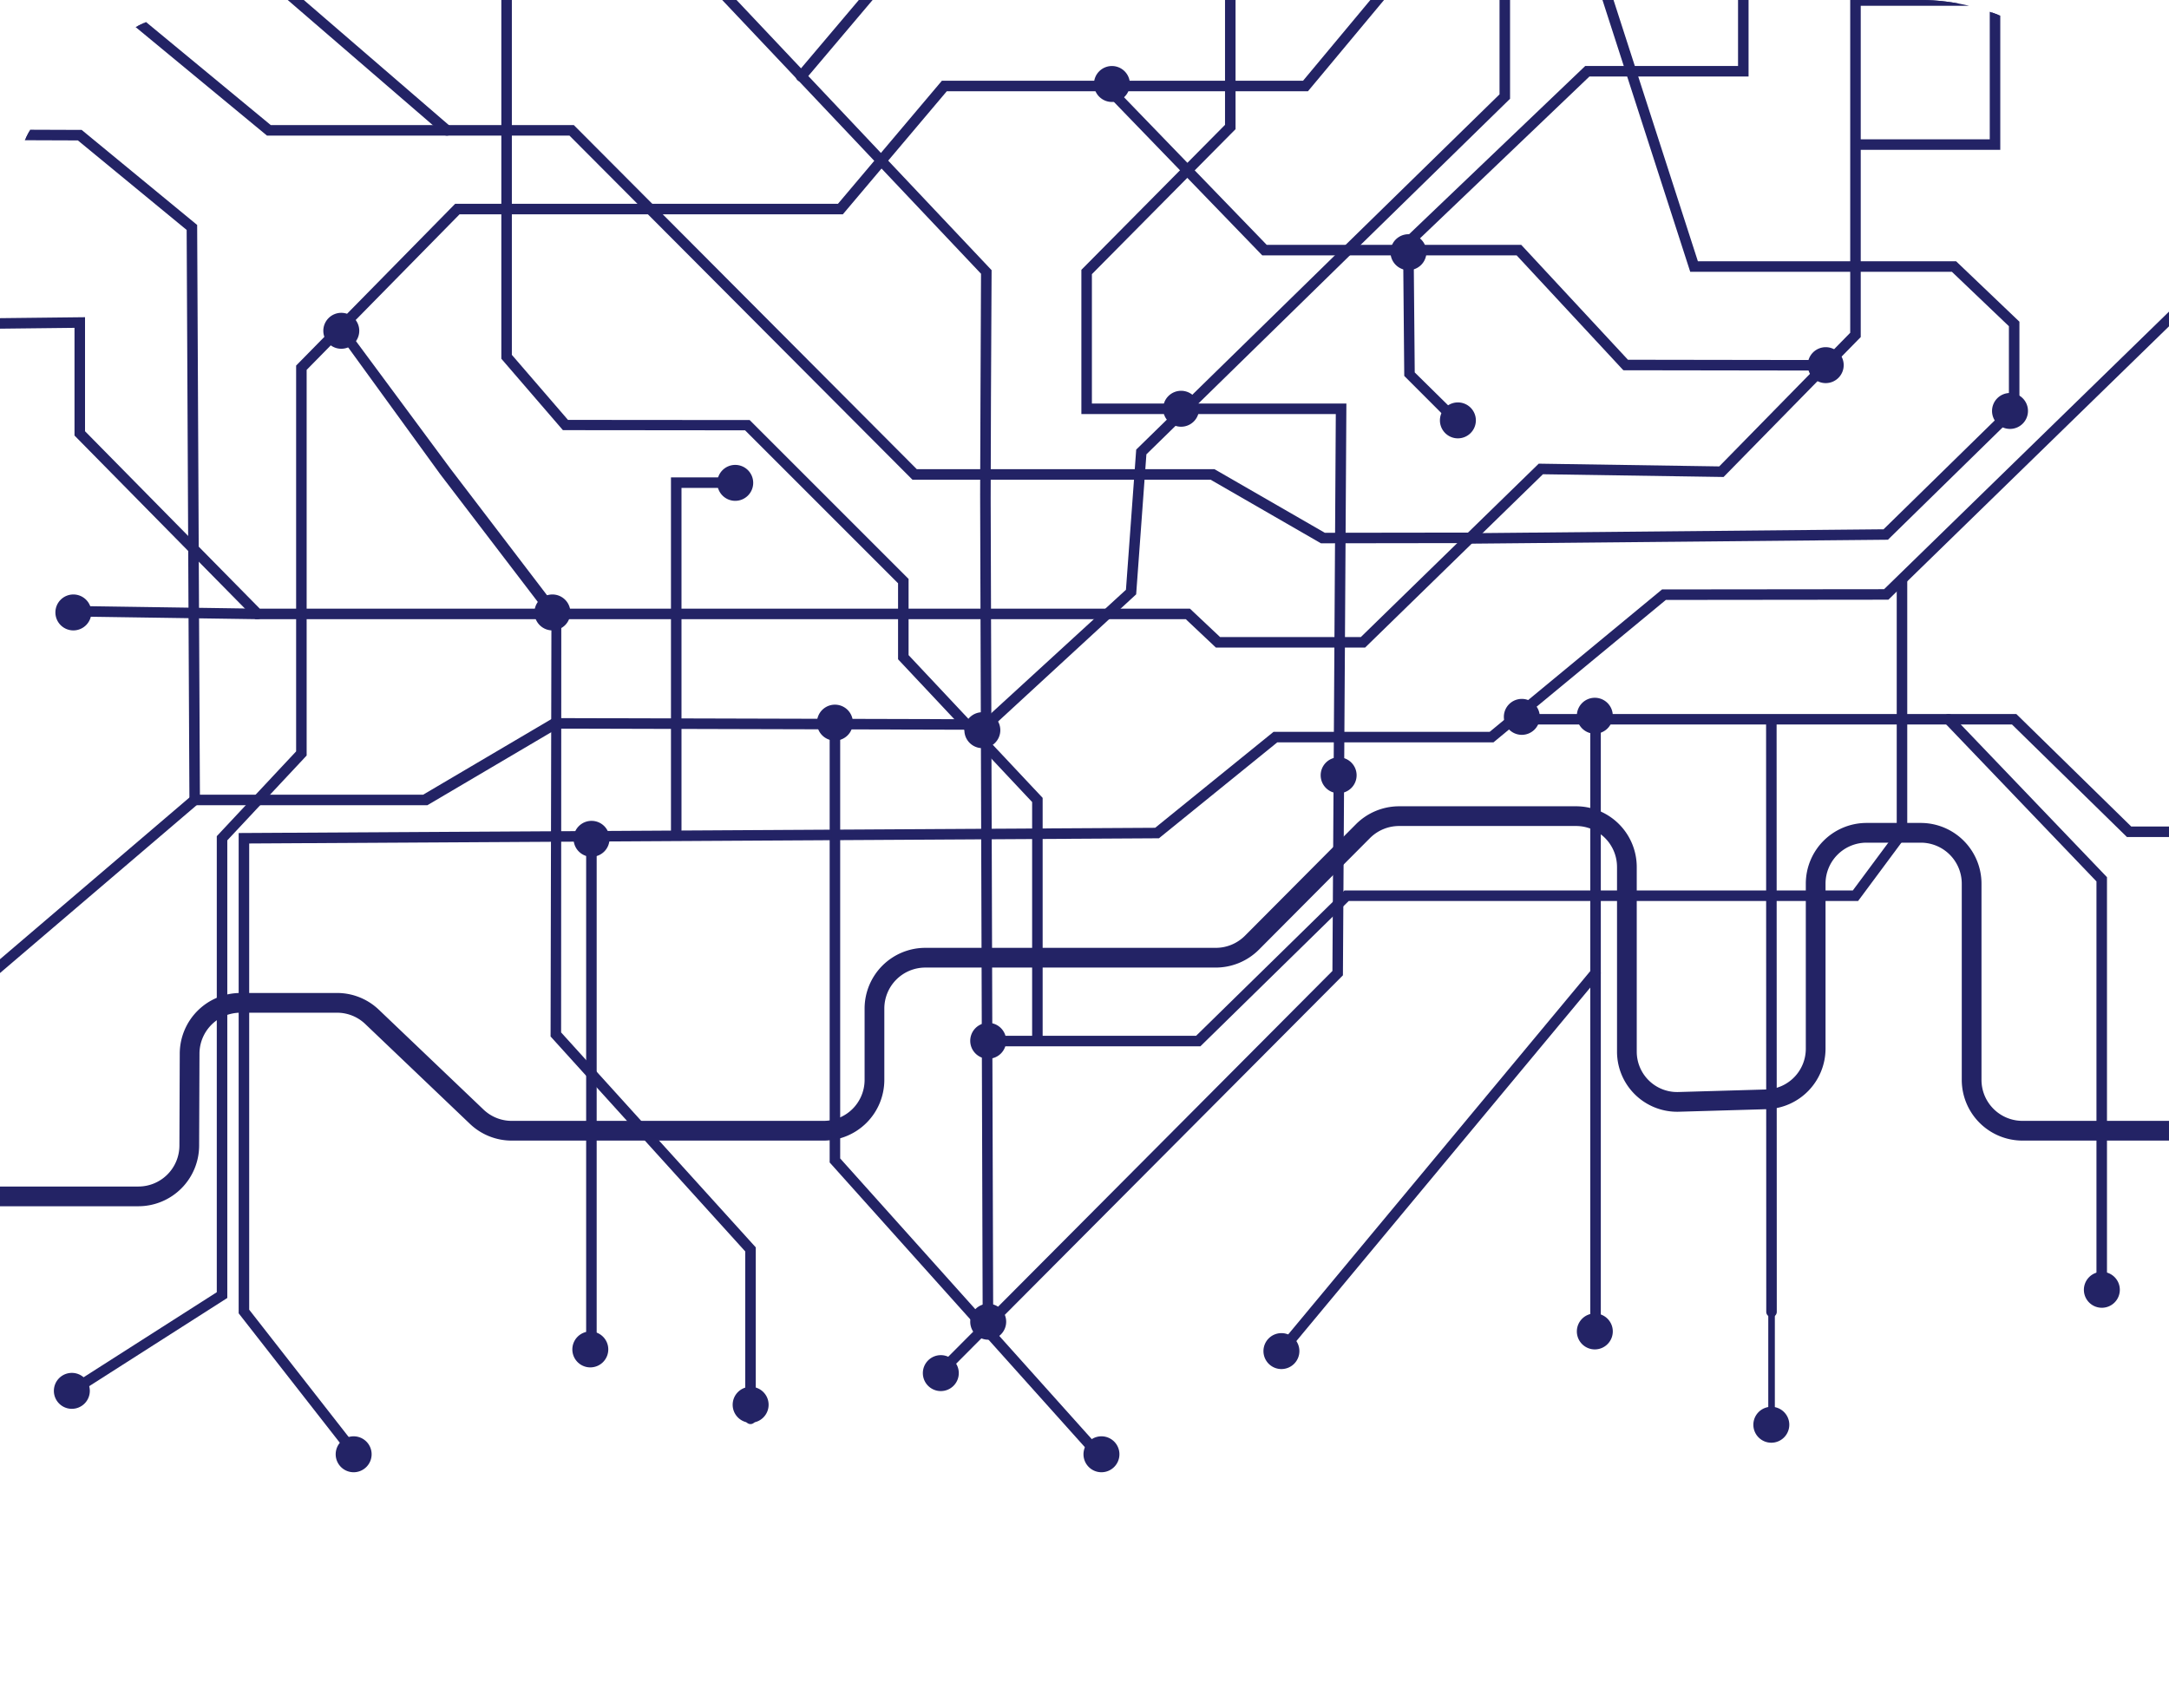 <svg xmlns="http://www.w3.org/2000/svg" xmlns:xlink="http://www.w3.org/1999/xlink" width="1920" height="1512" viewBox="0 0 1920 1512">
  <defs>
    <clipPath id="clip-path">
      <rect id="Rectangle_195" data-name="Rectangle 195" width="1920" height="1512" rx="220" transform="translate(0 1417)" fill="#1a1a4c"/>
    </clipPath>
    <clipPath id="clip-path-2">
      <rect id="Rectangle_194" data-name="Rectangle 194" width="2451" height="1735" transform="translate(0.083 -0.128)" fill="#232365"/>
    </clipPath>
  </defs>
  <g id="Mask_Group_789" data-name="Mask Group 789" transform="translate(0 -1417)" clip-path="url(#clip-path)">
    <g id="Group_845" data-name="Group 845" transform="translate(-282.979 1090)">
      <g id="Group_844" data-name="Group 844" transform="translate(-0.105 0.128)">
        <g id="Group_843" data-name="Group 843" transform="translate(0 0)" clip-path="url(#clip-path-2)">
          <path id="Path_1551" data-name="Path 1551" d="M504.63,2393.454H211.578a8.731,8.731,0,1,1,0-17.462H504.63a36.322,36.322,0,0,0,36.252-36.115l.308-81.729a53.818,53.818,0,0,1,53.714-53.511h85.475a53.486,53.486,0,0,1,37.079,14.851l92.606,88.354a36.1,36.1,0,0,0,25.024,10.022h276.076a36.293,36.293,0,0,0,36.252-36.251v-63.224a53.774,53.774,0,0,1,53.713-53.714h257.233A36.489,36.489,0,0,0,1484.056,2154l98.356-98.834a54.076,54.076,0,0,1,38.073-15.825h156.721a53.774,53.774,0,0,1,53.714,53.714v163.523a35.761,35.761,0,0,0,36.8,35.747l77.655-2.251a36.073,36.073,0,0,0,35.2-36.235V2107.809a53.775,53.775,0,0,1,53.714-53.714h48.087a53.774,53.774,0,0,1,53.714,53.714v173.8a36.293,36.293,0,0,0,36.251,36.251h265.03a8.731,8.731,0,0,1,0,17.463H2172.34a53.775,53.775,0,0,1-53.715-53.714v-173.8a36.292,36.292,0,0,0-36.251-36.251h-48.087a36.292,36.292,0,0,0-36.251,36.251v146.026a53.715,53.715,0,0,1-52.157,53.691l-77.655,2.25a53.224,53.224,0,0,1-54.766-53.2V2093.052a36.292,36.292,0,0,0-36.251-36.251H1620.486a36.493,36.493,0,0,0-25.7,10.68l-98.355,98.833a54.072,54.072,0,0,1-38.073,15.825H1201.129a36.292,36.292,0,0,0-36.25,36.251v63.224a53.775,53.775,0,0,1-53.715,53.714H835.088a53.48,53.48,0,0,1-37.079-14.851L705.4,2232.123a36.1,36.1,0,0,0-25.024-10.022H594.9a36.322,36.322,0,0,0-36.251,36.114l-.308,81.729a53.817,53.817,0,0,1-53.714,53.511" transform="translate(-98.986 -998.622)" fill="#232365"/>
          <path id="Path_1552" data-name="Path 1552" d="M3098.508,1455.647l368.338-3.479,112.358-110.03a4.657,4.657,0,0,1,6.517,6.655l-115,112.621-368.948,3.49Z" transform="translate(-1516.438 -656.687)" fill="#232365"/>
          <path id="Path_1553" data-name="Path 1553" d="M1749.008,1095.151l-127.062.173L1524.238,1039H1260.313L956.72,734.35l-267.763,0L521.58,596.038l-169.9-.24a4.657,4.657,0,0,1,.006-9.313h.007l173.241.245,167.371,138.3,268.28,0,1.365,1.37,302.228,303.282h263.49l97.709,56.323,127.887-.172Z" transform="translate(-169.566 -287.438)" fill="#232365"/>
          <path id="Path_1554" data-name="Path 1554" d="M775.4,380.427l1.31,1.131L1059.245,625.3a4.657,4.657,0,1,1-6.083,7.052L771.941,389.74Z" transform="translate(-377.563 -186.571)" fill="#232365"/>
          <path id="Path_1555" data-name="Path 1555" d="M858.281,1241.885H647.667L645.2,732.564,548.9,653.3l-141.419-.512a4.657,4.657,0,0,1,.017-9.314h.017l144.74.524,102.238,84.148,2.442,504.422H854.518l115.022-67.815,382,1.026,125.118-114.641,9.074-124.1,1.259-1.232,320.367-313.3V416.823a4.657,4.657,0,0,1,9.314,0v199.6L1494.762,931.231l-9.062,123.947L1355.5,1175.1l-382.2-1.025Z" transform="translate(-196.885 -202.107)" fill="#232365"/>
          <path id="Path_1556" data-name="Path 1556" d="M467.435,2211.429a4.657,4.657,0,0,1-3.026-8.2l214.206-182.859a4.657,4.657,0,0,1,6.047,7.084L470.457,2210.314a4.637,4.637,0,0,1-3.021,1.115" transform="translate(-226.224 -988.792)" fill="#232365"/>
          <path id="Path_1557" data-name="Path 1557" d="M3183.414,1879.3h442.511l101.724,99.61h101.5v9.313h-105.3l-101.724-99.61h-429.4Z" transform="translate(-1558 -920.282)" fill="#232365"/>
          <path id="Path_1558" data-name="Path 1558" d="M4063.827,2391.171a4.658,4.658,0,0,1-4.657-4.657v-359l-134.338-140.335a4.657,4.657,0,0,1,6.729-6.441l136.924,143.036v362.743a4.657,4.657,0,0,1-4.657,4.657" transform="translate(-1920.297 -920.282)" fill="#232365"/>
          <path id="Path_1559" data-name="Path 1559" d="M3625.667,1889.092l.153,524.2a4.656,4.656,0,0,1-4.552,4.759h-.105a4.657,4.657,0,0,1-4.654-4.554l-.152-524.2Z" transform="translate(-1769.929 -925.076)" fill="#232365"/>
          <path id="Path_1560" data-name="Path 1560" d="M3073.14,1645.535V1871.8l-43.487,58.6H2578.767l-131.317,128.67H2256.031a4.657,4.657,0,1,1,0-9.313h187.616l131.318-128.67h450l38.859-52.363V1649.85Z" transform="translate(-1101.758 -805.852)" fill="#232365"/>
          <path id="Path_1561" data-name="Path 1561" d="M2001.885,1895.536a4.657,4.657,0,1,1-9.313,0Z" transform="translate(-975.072 -928.23)" fill="#232365"/>
          <path id="Path_1562" data-name="Path 1562" d="M1574.978,2546.62a4.656,4.656,0,0,1-4.656-4.656v-455.07a4.656,4.656,0,1,1,9.313,0v455.07a4.656,4.656,0,0,1-4.656,4.656" transform="translate(-768.377 -1019.622)" fill="#232365"/>
          <path id="Path_1563" data-name="Path 1563" d="M1722.054,1787.332a4.657,4.657,0,0,1-4.656-4.657V1468.908h60.053a4.656,4.656,0,1,1,0,9.313h-50.74v304.454a4.657,4.657,0,0,1-4.657,4.657" transform="translate(-840.372 -719.392)" fill="#232365"/>
          <path id="Path_1564" data-name="Path 1564" d="M1069.665,2132.639a4.648,4.648,0,0,1-3.673-1.789l-98.209-125.69V1579.925l4.63-.026,806.653-4.609,104.806-84.962h191.31l152.583-126.079,196.549-.205,318.444-310.283a4.657,4.657,0,0,1,6.5,6.671l-321.154,312.921-196.986.207L2078.534,1499.64H1887.173l-104.782,84.944-1.635.01L977.1,1589.185v412.767l96.235,123.163a4.657,4.657,0,0,1-3.666,7.524" transform="translate(-473.429 -515.526)" fill="#232365"/>
          <path id="Path_1565" data-name="Path 1565" d="M849.854,1703.8h-.07L697.2,1701.553a4.657,4.657,0,1,1,.137-9.312l152.581,2.245a4.657,4.657,0,0,1-.067,9.313" transform="translate(-338.732 -828.716)" fill="#232365"/>
          <path id="Path_1566" data-name="Path 1566" d="M1722.341,1036.893H1590.234l-26.641-25.11H740.021l-160.135-162.6V753.828l-102.95,1.158a4.657,4.657,0,1,1-.1-9.313L589.2,744.409V845.368l154.721,157.1h823.368l26.642,25.11h124.622l157.457-153.5L2035.8,876.5l115.946-118.313V404.407l138.213-124.662a4.657,4.657,0,0,1,6.239,6.915L2161.059,408.549V761.987L2039.653,885.871l-159.914-2.423Z" transform="translate(-230.85 -136.699)" fill="#232365"/>
          <path id="Path_1567" data-name="Path 1567" d="M3898.253,769.616H3773.4a4.657,4.657,0,1,1,0-9.314h115.539V642.071H3773.4a4.657,4.657,0,1,1,0-9.313h124.853Z" transform="translate(-1844.524 -310.089)" fill="#232365"/>
          <path id="Path_1568" data-name="Path 1568" d="M3271.018,992.47a4.657,4.657,0,0,1-4.657-4.657V914.724l-50.493-48.2H2984.256l-79.748-247.041H2718.567l-72.659,87.191H2466.923a4.657,4.657,0,1,1,0-9.314h174.623l72.659-87.191H2911.29l79.748,247.04H3219.6l56.074,53.526v77.074a4.657,4.657,0,0,1-4.656,4.657" transform="translate(-1204.992 -299.034)" fill="#232365"/>
          <path id="Path_1569" data-name="Path 1569" d="M3316.17,2424.583a4.657,4.657,0,0,1-4.657-4.657V1877.172a4.656,4.656,0,1,1,9.313,0v542.755a4.657,4.657,0,0,1-4.656,4.657" transform="translate(-1620.706 -916.961)" fill="#232365"/>
          <path id="Path_1570" data-name="Path 1570" d="M2777.938,2659.189a4.657,4.657,0,0,1-3.579-7.635l274.761-330.523a4.657,4.657,0,0,1,7.163,5.953L2781.521,2657.51a4.648,4.648,0,0,1-3.583,1.68" transform="translate(-1357.238 -1135.692)" fill="#232365"/>
          <path id="Path_1571" data-name="Path 1571" d="M673.811,1945.782a4.658,4.658,0,0,1-2.511-8.582l130.923-83.612V1449.832l70.238-75.082V1033.185l140.756-143.226h338.866l92.035-108.988h147.035l140.475,145.318h225.3l94.459,101.726,175.049.263a4.657,4.657,0,0,1-.007,9.313h-.007l-179.1-.269L1952.863,935.6H1727.676L1587.2,790.284H1448.443l-92.035,108.989H1017.122L881.774,1037v341.431l-70.237,75.082V1858.69l-135.224,86.359a4.637,4.637,0,0,1-2.5.733" transform="translate(-327.245 -382.641)" fill="#232365"/>
          <path id="Path_1572" data-name="Path 1572" d="M1502.549,2176.42a4.657,4.657,0,0,1-4.656-4.656V2023.571l-172.318-190.307.744-368.951-98.3-128.689-93.341-128.6a4.641,4.641,0,0,1,4.258-5.024c2.563-.212,5.515,1.382,5.727,3.946l92.288,124.665,98.1,128.539-.156,370.522,172.318,190.306v151.783a4.657,4.657,0,0,1-4.657,4.656" transform="translate(-555.117 -588.73)" fill="#232365"/>
          <path id="Path_1573" data-name="Path 1573" d="M2230.547,2543.055a4.647,4.647,0,0,1-3.469-1.548l-234.507-261.68V1891.07a4.657,4.657,0,1,1,9.314,0v385.194l232.129,259.026a4.657,4.657,0,0,1-3.467,7.764" transform="translate(-975.072 -923.764)" fill="#232365"/>
          <path id="Path_1574" data-name="Path 1574" d="M3035.264,864.286a4.649,4.649,0,0,1-3.748-1.888l-43.621-43.669-.016-1.509-1.059-118.841L3148.1,544.311h135.262v-215.5a4.657,4.657,0,0,1,9.314,0V553.625H3151.831l-155.656,148.7,1,113.294L3039,856.86a4.657,4.657,0,0,1-3.74,7.426" transform="translate(-1461.766 -159.026)" fill="#232365"/>
          <path id="Path_1575" data-name="Path 1575" d="M1893.107,1386.047V1173.664L1774.43,1047.271V979.992L1639,844.559l-161.254-.157-54.5-63.218V283.2a4.657,4.657,0,0,1,9.314,0V777.738l49.674,57.592,160.839.133,140.671,140.672v67.449l118.676,126.393v215.076Z" transform="translate(-696.382 -136.699)" fill="#232365"/>
          <path id="Path_1576" data-name="Path 1576" d="M2177.9,1728.994a4.657,4.657,0,0,1-3.3-7.943l351.458-352.99L2529.048,875H2303.833V747.327l127.154-128.364V374.851a4.657,4.657,0,0,1,9.313,0V622.794L2313.148,751.159V865.684h225.27l-3.07,506.247-1.345,1.351-352.8,354.341a4.643,4.643,0,0,1-3.3,1.371" transform="translate(-1063.512 -181.562)" fill="#232365"/>
          <path id="Path_1577" data-name="Path 1577" d="M1992.078,1754.442c-2.561,0-6.269-2.069-6.282-4.632l-2.256-731.017.315-87.695.468-107.923L1703.011,525.6a4.657,4.657,0,1,1,7.315-5.765L1993.682,820l-.557,114.159-.256,87.613,2.239,727.984a4.656,4.656,0,0,1-4.632,4.681Z" transform="translate(-832.84 -253.945)" fill="#232365"/>
          <path id="Path_1578" data-name="Path 1578" d="M1938.577,670.967a4.657,4.657,0,0,1-3.438-7.8l90.576-107.084a4.657,4.657,0,1,1,6.88,6.279l-90.576,107.084a4.645,4.645,0,0,1-3.441,1.518" transform="translate(-946.363 -271.815)" fill="#232365"/>
          <path id="Path_1579" data-name="Path 1579" d="M3099.94,1458.654l368.453-3.481,112.855-110.516a2.911,2.911,0,0,1,4.072,4.159l-114.508,112.134-368.835,3.488Z" transform="translate(-1517.139 -658.163)" fill="#232365"/>
          <path id="Path_1580" data-name="Path 1580" d="M1757.026,1095.388h-132.95l-97.4-56.665H1262.832l-.852-.856-302.74-303.8H840.161l-148.9.205-.809-.668L523.884,595.967l-170.525-.241a2.911,2.911,0,0,1,0-5.821h0l172.614.244.8.666L693.352,728.453l146.805-.2h121.5l.853.856,302.74,303.8h263.571l97.4,56.664h133.467Z" transform="translate(-171.241 -289.112)" fill="#232365"/>
          <path id="Path_1581" data-name="Path 1581" d="M775.377,383.847l283.47,244.242a2.911,2.911,0,1,1-3.8,4.41L773.215,389.668Z" transform="translate(-378.186 -188.245)" fill="#232365"/>
          <path id="Path_1582" data-name="Path 1582" d="M859.37,1241.41H651.2l-2.582-508.2L551.2,653.036l-142.042-.514a2.91,2.91,0,0,1,.011-5.821h.011l144.117.521,101.124,83.231.007,1.365,2.559,503.771H857.018l115.022-67.814,382.036,1.025,126.071-115.631,9.072-124.075L1810.9,614.509V418.094a2.911,2.911,0,1,1,5.821,0V616.958l-.875.857-320.979,313.9-9.065,123.976-.73.758L1356.551,1174.62l-382.159-1.026Z" transform="translate(-198.56 -203.584)" fill="#232365"/>
          <path id="Path_1583" data-name="Path 1583" d="M469.345,2210.954a2.911,2.911,0,0,1-1.891-5.124L681.66,2022.971a2.91,2.91,0,1,1,3.779,4.427L471.233,2210.258a2.9,2.9,0,0,1-1.888.7" transform="translate(-228.014 -990.27)" fill="#232365"/>
          <path id="Path_1584" data-name="Path 1584" d="M3187.07,1882.315h440.053l101.722,99.61h102.211v5.821H3726.471l-101.723-99.61H3192.892Z" transform="translate(-1559.789 -921.758)" fill="#232365"/>
          <path id="Path_1585" data-name="Path 1585" d="M4065.736,2390.7a2.911,2.911,0,0,1-2.912-2.911v-359.7L3928,1887.238a2.91,2.91,0,1,1,4.2-4.024l136.439,142.529v362.042a2.911,2.911,0,0,1-2.911,2.911" transform="translate(-1922.088 -921.759)" fill="#232365"/>
          <path id="Path_1586" data-name="Path 1586" d="M3625.982,1891.273l-.024,619.912a2.909,2.909,0,0,1-2.844,2.975h-.066a2.911,2.911,0,0,1-2.909-2.845l.023-619.912Z" transform="translate(-1771.781 -926.143)" fill="#232365"/>
          <path id="Path_1587" data-name="Path 1587" d="M3073.3,1646.716V1871.6l-42.62,57.429h-450.72l-131.318,128.669h-190.7a2.911,2.911,0,0,1,0-5.821H2446.27L2577.587,1923.2h450.168l39.727-53.532V1649.413Z" transform="translate(-1103.548 -806.43)" fill="#232365"/>
          <path id="Path_1588" data-name="Path 1588" d="M2002.049,1895.133a2.911,2.911,0,0,1-5.821,0Z" transform="translate(-976.862 -928.033)" fill="#232365"/>
          <path id="Path_1589" data-name="Path 1589" d="M1576.887,2546.144a2.91,2.91,0,0,1-2.91-2.91v-455.07a2.91,2.91,0,1,1,5.821,0v455.07a2.91,2.91,0,0,1-2.91,2.91" transform="translate(-770.167 -1021.098)" fill="#232365"/>
          <path id="Path_1590" data-name="Path 1590" d="M1723.964,1786.857a2.91,2.91,0,0,1-2.911-2.911V1471.925h58.307a2.911,2.911,0,1,1,0,5.821h-52.486v306.2a2.91,2.91,0,0,1-2.91,2.911" transform="translate(-842.161 -720.869)" fill="#232365"/>
          <path id="Path_1591" data-name="Path 1591" d="M1071.573,2132.163a2.9,2.9,0,0,1-2.3-1.118l-97.839-125.217v-422.9l810.16-4.63,104.8-84.958h191.32l152.584-126.08h196.511l319.072-310.982a2.91,2.91,0,0,1,4.063,4.168l-320.768,312.635H2232.4l-152.583,126.08H1888.464l-104.787,84.947-1.022.006-805.394,4.6v415.1l96.605,123.637a2.91,2.91,0,0,1-2.292,4.7" transform="translate(-475.219 -517.003)" fill="#232365"/>
          <path id="Path_1592" data-name="Path 1592" d="M851.763,1703.323h-.044l-152.581-2.246a2.91,2.91,0,0,1,.042-5.82h.044L851.8,1697.5a2.91,2.91,0,0,1-.042,5.82" transform="translate(-340.521 -830.192)" fill="#232365"/>
          <path id="Path_1593" data-name="Path 1593" d="M1723.541,1036.417h-130.7l-26.642-25.109H742.663L583.542,849.741V753.333l-104.716,1.178h-.034a2.911,2.911,0,0,1-.032-5.821l110.6-1.244v99.909L745.1,1005.487h823.406l26.642,25.109h126.026L1878.62,877.1l159.811,2.422L2155.4,760.169V406.455l137.636-124.142a2.91,2.91,0,1,1,3.9,4.322L2161.222,409.044v353.5L2040.84,885.385l-159.89-2.423Z" transform="translate(-232.64 -138.176)" fill="#232365"/>
          <path id="Path_1594" data-name="Path 1594" d="M3898.416,769.14H3775.309a2.911,2.911,0,0,1,0-5.821h117.286V641.6H3775.309a2.911,2.911,0,0,1,0-5.821h123.107Z" transform="translate(-1846.313 -311.566)" fill="#232365"/>
          <path id="Path_1595" data-name="Path 1595" d="M3272.927,991.994a2.91,2.91,0,0,1-2.91-2.91V915.248l-51.539-49.2H2987.438L2907.69,619.011H2719.659L2647,706.2H2468.833a2.911,2.911,0,0,1,0-5.821h175.441l72.659-87.191h194.994l79.748,247.041h229.134l55.028,52.526v76.327a2.91,2.91,0,0,1-2.91,2.91" transform="translate(-1206.781 -300.51)" fill="#232365"/>
          <path id="Path_1596" data-name="Path 1596" d="M3318.08,2424.107a2.91,2.91,0,0,1-2.911-2.91V1878.443a2.91,2.91,0,1,1,5.82,0V2421.2a2.909,2.909,0,0,1-2.91,2.91" transform="translate(-1622.495 -918.438)" fill="#232365"/>
          <path id="Path_1597" data-name="Path 1597" d="M2779.849,2658.713a2.911,2.911,0,0,1-2.236-4.771l274.761-330.523a2.91,2.91,0,1,1,4.476,3.721l-274.761,330.523a2.9,2.9,0,0,1-2.239,1.05" transform="translate(-1359.027 -1137.168)" fill="#232365"/>
          <path id="Path_1598" data-name="Path 1598" d="M675.72,1945.307a2.911,2.911,0,0,1-1.569-5.364l131.729-84.127V1451.791l70.237-75.081V1035.171L1015.86,892.976H1354.8l92.034-108.988h145.483L1732.8,929.306h225.278l94.459,101.725,175.809.264a2.91,2.91,0,0,1,0,5.821h0l-178.342-.268-94.455-101.72H1730.327L1589.853,789.809h-140.31L1357.508,898.8H1018.3L881.939,1037.552v341.457l-70.237,75.08V1859l-134.417,85.845a2.9,2.9,0,0,1-1.564.458" transform="translate(-329.035 -384.118)" fill="#232365"/>
          <path id="Path_1599" data-name="Path 1599" d="M1504.433,2175.932a2.91,2.91,0,0,1-2.91-2.91V2024.156L1329.205,1833.85l.606-369.259-98.263-128.661-93.275-127.8a2.911,2.911,0,0,1,2.661-3.14c1.6-.132,3.359.823,3.491,2.425l92.706,125.385,98.134,128.567-.239,370.241,172.317,190.306v151.11a2.91,2.91,0,0,1-2.91,2.91" transform="translate(-556.881 -590.195)" fill="#232365"/>
          <path id="Path_1600" data-name="Path 1600" d="M2232.457,2542.582a2.9,2.9,0,0,1-2.168-.968l-234.061-261.183V1892.342a2.911,2.911,0,1,1,5.821,0V2278.2l232.574,259.524a2.911,2.911,0,0,1-2.167,4.853" transform="translate(-976.862 -925.242)" fill="#232365"/>
          <path id="Path_1601" data-name="Path 1601" d="M3037.18,863.81a2.91,2.91,0,0,1-2.343-1.18l-43.284-43.214-1.061-119.026.913-.872,159.31-152.189h136.308V330.084a2.911,2.911,0,0,1,5.822,0V553.149h-139.8l-156.709,149.7,1.016,114.617,42.163,41.7a2.911,2.911,0,0,1-2.338,4.641" transform="translate(-1463.563 -160.503)" fill="#232365"/>
          <path id="Path_1602" data-name="Path 1602" d="M1896.764,1383.619V1174.244L1778.086,1047.85V980.539L1641.672,844.124l-161.177-.153L1426.9,781.809V284.473a2.91,2.91,0,1,1,5.82,0V779.655L1483.3,838.3l160.917.138,139.689,139.689v67.417l118.677,126.394v211.68Z" transform="translate(-698.171 -138.176)" fill="#232365"/>
          <path id="Path_1603" data-name="Path 1603" d="M2179.811,1728.52a2.911,2.911,0,0,1-2.063-4.964l351.963-353.5,3-495.535H2307.49V749.317l127.153-128.365V376.122a2.911,2.911,0,0,1,5.821,0V623.347L2313.311,751.712V868.7h225.26l-3.055,503.775-.841.844-352.8,354.342a2.906,2.906,0,0,1-2.063.856" transform="translate(-1065.303 -183.039)" fill="#232365"/>
          <path id="Path_1604" data-name="Path 1604" d="M1993.987,1753.967c-1.6,0-4.528-1.292-4.536-2.895l-2.252-730.449.3-87.679.484-109.092L1706.292,525.793a2.911,2.911,0,1,1,4.572-3.6L1993.838,821.87l-.015,1.033L1993.3,934.86l-.266,87.628,2.242,728.553a2.911,2.911,0,0,1-2.9,2.926Z" transform="translate(-834.63 -255.422)" fill="#232365"/>
          <path id="Path_1605" data-name="Path 1605" d="M1940.488,670.491a2.911,2.911,0,0,1-2.149-4.873l90.576-107.084a2.91,2.91,0,1,1,4.3,3.924l-90.576,107.085a2.9,2.9,0,0,1-2.151.949" transform="translate(-948.152 -273.291)" fill="#232365"/>
          <path id="Path_1606" data-name="Path 1606" d="M760.753,390.1a13,13,0,1,1,13-13,13.011,13.011,0,0,1-13,13" transform="translate(-365.724 -178.583)" fill="#232365"/>
          <path id="Path_1607" data-name="Path 1607" d="M757.962,390.22a15.907,15.907,0,1,1,15.906-15.906,15.924,15.924,0,0,1-15.906,15.906m0-25.992a10.085,10.085,0,1,0,10.086,10.085,10.1,10.1,0,0,0-10.086-10.085" transform="translate(-362.934 -175.792)" fill="#232365"/>
          <path id="Path_1608" data-name="Path 1608" d="M399.5,874.249a13,13,0,1,1,13-13,13.011,13.011,0,0,1-13,13" transform="translate(-188.889 -415.578)" fill="#232365"/>
          <path id="Path_1609" data-name="Path 1609" d="M396.711,874.368a15.907,15.907,0,1,1,15.906-15.907,15.925,15.925,0,0,1-15.906,15.907m0-25.992A10.085,10.085,0,1,0,406.8,858.462a10.1,10.1,0,0,0-10.086-10.086" transform="translate(-186.098 -412.787)" fill="#232365"/>
          <path id="Path_1610" data-name="Path 1610" d="M342.489,596.141a13,13,0,1,1,13-13,13.011,13.011,0,0,1-13,13" transform="translate(-160.98 -279.442)" fill="#232365"/>
          <path id="Path_1611" data-name="Path 1611" d="M339.7,596.26A15.907,15.907,0,1,1,355.6,580.354,15.925,15.925,0,0,1,339.7,596.26m0-25.992a10.086,10.086,0,1,0,10.086,10.086A10.1,10.1,0,0,0,339.7,570.268" transform="translate(-158.189 -276.65)" fill="#232365"/>
          <path id="Path_1612" data-name="Path 1612" d="M460.043,1200.972a13,13,0,1,1,13-13,13.011,13.011,0,0,1-13,13" transform="translate(-218.524 -575.512)" fill="#232365"/>
          <path id="Path_1613" data-name="Path 1613" d="M457.251,1201.091a15.907,15.907,0,1,1,15.906-15.906,15.924,15.924,0,0,1-15.906,15.906m0-25.992a10.086,10.086,0,1,0,10.086,10.086,10.1,10.1,0,0,0-10.086-10.086" transform="translate(-215.733 -572.72)" fill="#232365"/>
          <path id="Path_1614" data-name="Path 1614" d="M668.689,1703.692a13,13,0,1,1,13-13,13.011,13.011,0,0,1-13,13" transform="translate(-320.658 -821.597)" fill="#232365"/>
          <path id="Path_1615" data-name="Path 1615" d="M665.9,1703.811a15.906,15.906,0,1,1,15.906-15.906,15.923,15.923,0,0,1-15.906,15.906m0-25.991a10.085,10.085,0,1,0,10.086,10.086A10.1,10.1,0,0,0,665.9,1677.82" transform="translate(-317.868 -818.807)" fill="#232365"/>
          <path id="Path_1616" data-name="Path 1616" d="M1565.078,2981.865a13,13,0,1,1,13-13,13.01,13.01,0,0,1-13,13" transform="translate(-759.449 -1447.275)" fill="#232365"/>
          <path id="Path_1617" data-name="Path 1617" d="M1562.287,2981.984a15.906,15.906,0,1,1,15.906-15.907,15.924,15.924,0,0,1-15.906,15.907m0-25.991a10.085,10.085,0,1,0,10.085,10.084,10.1,10.1,0,0,0-10.085-10.084" transform="translate(-756.658 -1444.484)" fill="#232365"/>
          <path id="Path_1618" data-name="Path 1618" d="M1567.216,2096.325a13,13,0,1,1,13-12.995,13.01,13.01,0,0,1-13,12.995" transform="translate(-760.495 -1013.795)" fill="#232365"/>
          <path id="Path_1619" data-name="Path 1619" d="M1564.425,2096.446a15.906,15.906,0,1,1,15.907-15.905,15.924,15.924,0,0,1-15.907,15.905m0-25.992a10.085,10.085,0,1,0,10.086,10.086,10.1,10.1,0,0,0-10.086-10.086" transform="translate(-757.704 -1011.005)" fill="#232365"/>
          <path id="Path_1620" data-name="Path 1620" d="M1843.091,3077.852a13,13,0,1,1,13-13,13.011,13.011,0,0,1-13,13" transform="translate(-895.538 -1494.26)" fill="#232365"/>
          <path id="Path_1621" data-name="Path 1621" d="M1840.3,3077.972a15.907,15.907,0,1,1,15.906-15.908,15.925,15.925,0,0,1-15.906,15.908m0-25.993a10.085,10.085,0,1,0,10.085,10.084,10.1,10.1,0,0,0-10.085-10.084" transform="translate(-892.748 -1491.469)" fill="#232365"/>
          <path id="Path_1622" data-name="Path 1622" d="M2172.863,3022.953a13,13,0,1,1,13-13,13.01,13.01,0,0,1-13,13" transform="translate(-1056.965 -1467.387)" fill="#232365"/>
          <path id="Path_1623" data-name="Path 1623" d="M2170.073,3023.073a15.906,15.906,0,1,1,15.906-15.907,15.925,15.925,0,0,1-15.906,15.907m0-25.991a10.085,10.085,0,1,0,10.085,10.084,10.1,10.1,0,0,0-10.085-10.084" transform="translate(-1054.174 -1464.597)" fill="#232365"/>
          <path id="Path_1624" data-name="Path 1624" d="M2451.409,3163.717a13,13,0,1,1,13-13,13.011,13.011,0,0,1-13,13" transform="translate(-1193.315 -1536.293)" fill="#232365"/>
          <path id="Path_1625" data-name="Path 1625" d="M2448.619,3163.836a15.906,15.906,0,1,1,15.906-15.907,15.925,15.925,0,0,1-15.906,15.907m0-25.992a10.085,10.085,0,1,0,10.085,10.085,10.1,10.1,0,0,0-10.085-10.085" transform="translate(-1190.525 -1533.501)" fill="#232365"/>
          <path id="Path_1626" data-name="Path 1626" d="M2763.475,2984.754a13,13,0,1,1,13-13,13.01,13.01,0,0,1-13,13" transform="translate(-1346.075 -1448.689)" fill="#232365"/>
          <path id="Path_1627" data-name="Path 1627" d="M2760.684,2984.874a15.906,15.906,0,1,1,15.906-15.906,15.924,15.924,0,0,1-15.906,15.906m0-25.992a10.085,10.085,0,1,0,10.086,10.085,10.1,10.1,0,0,0-10.086-10.085" transform="translate(-1343.284 -1445.898)" fill="#232365"/>
          <path id="Path_1628" data-name="Path 1628" d="M3306.915,2950.663a13,13,0,1,1,13-13,13.011,13.011,0,0,1-13,13" transform="translate(-1612.094 -1432.001)" fill="#232365"/>
          <path id="Path_1629" data-name="Path 1629" d="M3304.125,2950.783a15.906,15.906,0,1,1,15.907-15.907,15.924,15.924,0,0,1-15.907,15.907m0-25.991a10.085,10.085,0,1,0,10.086,10.084,10.1,10.1,0,0,0-10.086-10.084" transform="translate(-1609.303 -1429.21)" fill="#232365"/>
          <path id="Path_1630" data-name="Path 1630" d="M3612.975,3112.509a13,13,0,1,1,13-13,13.01,13.01,0,0,1-13,13" transform="translate(-1761.912 -1511.226)" fill="#232365"/>
          <path id="Path_1631" data-name="Path 1631" d="M3610.184,3112.628a15.906,15.906,0,1,1,15.906-15.906,15.925,15.925,0,0,1-15.906,15.906m0-25.992a10.085,10.085,0,1,0,10.085,10.086,10.1,10.1,0,0,0-10.085-10.086" transform="translate(-1759.121 -1508.434)" fill="#232365"/>
          <path id="Path_1632" data-name="Path 1632" d="M4186.122,2878.467a13,13,0,1,1,13-13,13.011,13.011,0,0,1-13,13" transform="translate(-2042.472 -1396.661)" fill="#232365"/>
          <path id="Path_1633" data-name="Path 1633" d="M4183.331,2878.585a15.906,15.906,0,1,1,15.905-15.906,15.924,15.924,0,0,1-15.905,15.906m0-25.992a10.085,10.085,0,1,0,10.084,10.086,10.1,10.1,0,0,0-10.084-10.086" transform="translate(-2039.682 -1393.869)" fill="#232365"/>
          <path id="Path_1634" data-name="Path 1634" d="M4441.189,2086.5a13,13,0,1,1,13-13,13.011,13.011,0,0,1-13,13" transform="translate(-2167.33 -1008.988)" fill="#232365"/>
          <path id="Path_1635" data-name="Path 1635" d="M4438.4,2086.625a15.907,15.907,0,1,1,15.907-15.907,15.926,15.926,0,0,1-15.907,15.907m0-25.992a10.085,10.085,0,1,0,10.085,10.084,10.1,10.1,0,0,0-10.085-10.084" transform="translate(-2164.539 -1006.197)" fill="#232365"/>
          <path id="Path_1636" data-name="Path 1636" d="M4442.174,1057.6a13,13,0,1,1,13-13,13.012,13.012,0,0,1-13,13" transform="translate(-2167.812 -505.329)" fill="#232365"/>
          <path id="Path_1637" data-name="Path 1637" d="M4439.382,1057.719a15.907,15.907,0,1,1,15.906-15.906,15.926,15.926,0,0,1-15.906,15.906m0-25.992a10.085,10.085,0,1,0,10.085,10.085,10.1,10.1,0,0,0-10.085-10.085" transform="translate(-2165.021 -502.538)" fill="#232365"/>
          <path id="Path_1638" data-name="Path 1638" d="M4030.959,277.352a13,13,0,1,1,13-13,13.01,13.01,0,0,1-13,13" transform="translate(-1966.52 -123.391)" fill="#232365"/>
          <path id="Path_1639" data-name="Path 1639" d="M4028.168,277.471a15.906,15.906,0,1,1,15.908-15.906,15.924,15.924,0,0,1-15.908,15.906m0-25.992a10.085,10.085,0,1,0,10.087,10.085,10.1,10.1,0,0,0-10.087-10.085" transform="translate(-1963.729 -120.6)" fill="#232365"/>
          <path id="Path_1640" data-name="Path 1640" d="M3564.605,320.735a13,13,0,1,1,13-13,13.01,13.01,0,0,1-13,13" transform="translate(-1738.235 -144.628)" fill="#232365"/>
          <path id="Path_1641" data-name="Path 1641" d="M3561.815,320.854a15.906,15.906,0,1,1,15.906-15.906,15.925,15.925,0,0,1-15.906,15.906m0-25.992a10.085,10.085,0,1,0,10.085,10.085,10.1,10.1,0,0,0-10.085-10.085" transform="translate(-1735.444 -141.837)" fill="#232365"/>
          <path id="Path_1642" data-name="Path 1642" d="M3151.038,410.69a13,13,0,1,1,13-13,13.01,13.01,0,0,1-13,13" transform="translate(-1535.791 -188.662)" fill="#232365"/>
          <path id="Path_1643" data-name="Path 1643" d="M3148.248,410.808a15.907,15.907,0,1,1,15.906-15.906,15.925,15.925,0,0,1-15.906,15.906m0-25.992a10.085,10.085,0,1,0,10.085,10.086,10.1,10.1,0,0,0-10.085-10.086" transform="translate(-1532.999 -185.87)" fill="#232365"/>
          <path id="Path_1644" data-name="Path 1644" d="M2674.818,364.644a13,13,0,1,1,13-13,13.01,13.01,0,0,1-13,13" transform="translate(-1302.676 -166.122)" fill="#232365"/>
          <path id="Path_1645" data-name="Path 1645" d="M2672.027,364.763a15.906,15.906,0,1,1,15.907-15.906,15.924,15.924,0,0,1-15.907,15.906m0-25.992a10.085,10.085,0,1,0,10.085,10.085,10.1,10.1,0,0,0-10.085-10.085" transform="translate(-1299.885 -163.331)" fill="#232365"/>
          <path id="Path_1646" data-name="Path 1646" d="M2113.935,558.06a13.121,13.121,0,0,1-17.463-17.464,11.753,11.753,0,0,1,6.087-6.088,13.121,13.121,0,0,1,17.464,17.464,11.753,11.753,0,0,1-6.087,6.087" transform="translate(-1025.334 -261.398)" fill="#232365"/>
          <path id="Path_1647" data-name="Path 1647" d="M2112.177,558.009a16.048,16.048,0,0,1-21.236-21.235,14.563,14.563,0,0,1,7.8-7.8,16.048,16.048,0,0,1,21.235,21.235,14.562,14.562,0,0,1-7.8,7.8m-2.1-23.561a10.194,10.194,0,0,0-13.668,13.668,8.951,8.951,0,0,0,4.426,4.424,10.193,10.193,0,0,0,13.666-13.667,8.952,8.952,0,0,0-4.423-4.424" transform="translate(-1022.544 -258.607)" fill="#232365"/>
          <path id="Path_1648" data-name="Path 1648" d="M1697.685,518.956a13.121,13.121,0,0,1-17.464-17.464,11.754,11.754,0,0,1,6.087-6.087,13.121,13.121,0,0,1,17.463,17.464,11.752,11.752,0,0,1-6.087,6.087" transform="translate(-821.576 -242.256)" fill="#232365"/>
          <path id="Path_1649" data-name="Path 1649" d="M1695.926,518.905a16.047,16.047,0,0,1-21.235-21.234,14.559,14.559,0,0,1,7.8-7.8,16.048,16.048,0,0,1,21.235,21.235,14.562,14.562,0,0,1-7.8,7.8m-2.1-23.561a10.194,10.194,0,0,0-13.669,13.668,8.955,8.955,0,0,0,4.426,4.424,10.194,10.194,0,0,0,13.667-13.667,8.952,8.952,0,0,0-4.424-4.425" transform="translate(-818.786 -239.465)" fill="#232365"/>
          <path id="Path_1650" data-name="Path 1650" d="M1420.141,284.649a13,13,0,1,1,13-13,13.01,13.01,0,0,1-13,13" transform="translate(-688.5 -126.963)" fill="#232365"/>
          <path id="Path_1651" data-name="Path 1651" d="M1417.349,284.768a15.907,15.907,0,1,1,15.907-15.906,15.924,15.924,0,0,1-15.907,15.906m0-25.992a10.086,10.086,0,1,0,10.086,10.086,10.1,10.1,0,0,0-10.086-10.086" transform="translate(-685.71 -124.172)" fill="#232365"/>
          <path id="Path_1652" data-name="Path 1652" d="M1133.269,1215.229a13,13,0,1,1,13-13,13.01,13.01,0,0,1-13,13" transform="translate(-548.074 -582.491)" fill="#232365"/>
          <path id="Path_1653" data-name="Path 1653" d="M1130.479,1215.349a15.907,15.907,0,1,1,15.906-15.907,15.925,15.925,0,0,1-15.906,15.907m0-25.992a10.086,10.086,0,1,0,10.085,10.085,10.1,10.1,0,0,0-10.085-10.085" transform="translate(-545.284 -579.7)" fill="#232365"/>
          <path id="Path_1654" data-name="Path 1654" d="M1816.37,1478.973a13,13,0,1,1,13-13,13.01,13.01,0,0,1-13,13" transform="translate(-882.458 -711.596)" fill="#232365"/>
          <path id="Path_1655" data-name="Path 1655" d="M1813.581,1479.092a15.906,15.906,0,1,1,15.906-15.906,15.924,15.924,0,0,1-15.906,15.906m0-25.992a10.085,10.085,0,1,0,10.085,10.086,10.1,10.1,0,0,0-10.085-10.086" transform="translate(-879.668 -708.804)" fill="#232365"/>
          <path id="Path_1656" data-name="Path 1656" d="M1989.231,1894.808a13,13,0,1,1,13-13,13.011,13.011,0,0,1-13,13" transform="translate(-967.076 -915.151)" fill="#232365"/>
          <path id="Path_1657" data-name="Path 1657" d="M1986.441,1894.928a15.906,15.906,0,1,1,15.907-15.906,15.924,15.924,0,0,1-15.907,15.906m0-25.991a10.085,10.085,0,1,0,10.085,10.086,10.1,10.1,0,0,0-10.085-10.086" transform="translate(-964.284 -912.36)" fill="#232365"/>
          <path id="Path_1658" data-name="Path 1658" d="M3180.338,1884.808a13,13,0,1,1,13-13,13.01,13.01,0,0,1-13,13" transform="translate(-1550.133 -910.255)" fill="#232365"/>
          <path id="Path_1659" data-name="Path 1659" d="M3177.546,1884.928a15.907,15.907,0,1,1,15.907-15.906,15.924,15.924,0,0,1-15.907,15.906m0-25.992a10.085,10.085,0,1,0,10.086,10.085,10.1,10.1,0,0,0-10.086-10.085" transform="translate(-1547.342 -907.465)" fill="#232365"/>
          <path id="Path_1660" data-name="Path 1660" d="M2244.867,1907.9a13,13,0,1,1,13-13,13.011,13.011,0,0,1-13,13" transform="translate(-1092.211 -921.558)" fill="#232365"/>
          <path id="Path_1661" data-name="Path 1661" d="M2242.076,1908.017a15.906,15.906,0,1,1,15.907-15.906,15.925,15.925,0,0,1-15.907,15.906m0-25.991a10.085,10.085,0,1,0,10.086,10.085,10.1,10.1,0,0,0-10.086-10.085" transform="translate(-1089.42 -918.767)" fill="#232365"/>
          <path id="Path_1662" data-name="Path 1662" d="M2469.562,787.2a13,13,0,1,1,13-13,13.011,13.011,0,0,1-13,13" transform="translate(-1202.201 -372.965)" fill="#232365"/>
          <path id="Path_1663" data-name="Path 1663" d="M2466.772,787.316a15.907,15.907,0,1,1,15.906-15.906,15.924,15.924,0,0,1-15.906,15.906m0-25.992a10.085,10.085,0,1,0,10.084,10.086,10.1,10.1,0,0,0-10.084-10.086" transform="translate(-1199.411 -370.174)" fill="#232365"/>
          <path id="Path_1664" data-name="Path 1664" d="M3707.306,1274.809a13,13,0,1,1,13-13,13.01,13.01,0,0,1-13,13" transform="translate(-1808.088 -611.656)" fill="#232365"/>
          <path id="Path_1665" data-name="Path 1665" d="M3704.515,1274.928a15.906,15.906,0,1,1,15.906-15.906,15.924,15.924,0,0,1-15.906,15.906m0-25.991a10.086,10.086,0,1,0,10.085,10.086,10.1,10.1,0,0,0-10.085-10.086" transform="translate(-1805.297 -608.864)" fill="#232365"/>
          <path id="Path_1666" data-name="Path 1666" d="M3306.915,1882.849a13,13,0,1,1,13-13,13.011,13.011,0,0,1-13,13" transform="translate(-1612.094 -909.297)" fill="#232365"/>
          <path id="Path_1667" data-name="Path 1667" d="M3304.125,1882.968a15.906,15.906,0,1,1,15.907-15.906,15.923,15.923,0,0,1-15.907,15.906m0-25.991a10.085,10.085,0,1,0,10.086,10.085,10.1,10.1,0,0,0-10.086-10.085" transform="translate(-1609.303 -906.505)" fill="#232365"/>
          <path id="Path_1668" data-name="Path 1668" d="M2983.757,1078.91a13,13,0,1,1,13-13,13.01,13.01,0,0,1-13,13" transform="translate(-1453.905 -515.762)" fill="#232365"/>
          <path id="Path_1669" data-name="Path 1669" d="M2980.967,1079.031a15.906,15.906,0,1,1,15.905-15.907,15.925,15.925,0,0,1-15.905,15.907m0-25.992a10.085,10.085,0,1,0,10.084,10.085,10.1,10.1,0,0,0-10.084-10.085" transform="translate(-1451.114 -512.971)" fill="#232365"/>
          <path id="Path_1670" data-name="Path 1670" d="M4026.858,1354.25a13,13,0,1,1,13-13,13.011,13.011,0,0,1-13,13" transform="translate(-1964.512 -650.543)" fill="#232365"/>
          <path id="Path_1671" data-name="Path 1671" d="M4024.067,1354.369a15.906,15.906,0,1,1,15.906-15.906,15.924,15.924,0,0,1-15.906,15.906m0-25.991a10.085,10.085,0,1,0,10.085,10.085,10.1,10.1,0,0,0-10.085-10.085" transform="translate(-1961.721 -647.751)" fill="#232365"/>
          <path id="Path_1672" data-name="Path 1672" d="M2589.515,1350.449a13,13,0,1,1,13-13,13.011,13.011,0,0,1-13,13" transform="translate(-1260.92 -648.682)" fill="#232365"/>
          <path id="Path_1673" data-name="Path 1673" d="M2586.724,1350.568a15.906,15.906,0,1,1,15.907-15.906,15.924,15.924,0,0,1-15.907,15.906m0-25.992a10.085,10.085,0,1,0,10.085,10.085,10.1,10.1,0,0,0-10.085-10.085" transform="translate(-1258.129 -645.891)" fill="#232365"/>
          <path id="Path_1674" data-name="Path 1674" d="M2862.7,1986.113a13,13,0,1,1,13-13,13.011,13.011,0,0,1-13,13" transform="translate(-1394.645 -959.845)" fill="#232365"/>
          <path id="Path_1675" data-name="Path 1675" d="M2859.907,1986.233a15.906,15.906,0,1,1,15.907-15.906,15.924,15.924,0,0,1-15.907,15.906m0-25.992a10.085,10.085,0,1,0,10.086,10.085,10.1,10.1,0,0,0-10.086-10.085" transform="translate(-1391.855 -957.054)" fill="#232365"/>
          <path id="Path_1676" data-name="Path 1676" d="M2255.031,2446.614a13,13,0,1,1,13-13,13.011,13.011,0,0,1-13,13" transform="translate(-1097.187 -1185.264)" fill="#232365"/>
          <path id="Path_1677" data-name="Path 1677" d="M2252.24,2446.733a15.907,15.907,0,1,1,15.906-15.906,15.925,15.925,0,0,1-15.906,15.906m0-25.992a10.085,10.085,0,1,0,10.085,10.086,10.1,10.1,0,0,0-10.085-10.086" transform="translate(-1094.396 -1182.473)" fill="#232365"/>
          <path id="Path_1678" data-name="Path 1678" d="M2255.031,2933.839a13,13,0,1,1,13-13,13.011,13.011,0,0,1-13,13" transform="translate(-1097.187 -1423.765)" fill="#232365"/>
          <path id="Path_1679" data-name="Path 1679" d="M2252.24,2933.958a15.907,15.907,0,1,1,15.906-15.906,15.924,15.924,0,0,1-15.906,15.906m0-25.992a10.086,10.086,0,1,0,10.085,10.086,10.1,10.1,0,0,0-10.085-10.086" transform="translate(-1094.396 -1420.974)" fill="#232365"/>
          <path id="Path_1680" data-name="Path 1680" d="M1499.359,1703.692a13,13,0,1,1,13-13,13.01,13.01,0,0,1-13,13" transform="translate(-727.279 -821.597)" fill="#232365"/>
          <path id="Path_1681" data-name="Path 1681" d="M1496.569,1703.811a15.906,15.906,0,1,1,15.906-15.906,15.924,15.924,0,0,1-15.906,15.906m0-25.991a10.085,10.085,0,1,0,10.085,10.086,10.1,10.1,0,0,0-10.085-10.086" transform="translate(-724.488 -818.807)" fill="#232365"/>
          <path id="Path_1682" data-name="Path 1682" d="M1154.711,3163.717a13,13,0,1,1,13-13,13.011,13.011,0,0,1-13,13" transform="translate(-558.57 -1536.293)" fill="#232365"/>
          <path id="Path_1683" data-name="Path 1683" d="M1151.92,3163.836a15.906,15.906,0,1,1,15.906-15.907,15.924,15.924,0,0,1-15.906,15.907m0-25.992a10.085,10.085,0,1,0,10.086,10.085,10.1,10.1,0,0,0-10.086-10.085" transform="translate(-555.78 -1533.501)" fill="#232365"/>
          <path id="Path_1684" data-name="Path 1684" d="M666.047,3053.724a13,13,0,1,1,13-13,13.01,13.01,0,0,1-13,13" transform="translate(-319.365 -1482.45)" fill="#232365"/>
          <path id="Path_1685" data-name="Path 1685" d="M663.256,3053.843a15.907,15.907,0,1,1,15.906-15.907,15.924,15.924,0,0,1-15.906,15.907m0-25.992a10.085,10.085,0,1,0,10.085,10.085,10.1,10.1,0,0,0-10.085-10.085" transform="translate(-316.574 -1479.659)" fill="#232365"/>
          <path id="Path_1686" data-name="Path 1686" d="M449.119,2392.893a13,13,0,1,1,13-13,13.01,13.01,0,0,1-13,13" transform="translate(-213.177 -1158.968)" fill="#232365"/>
          <path id="Path_1687" data-name="Path 1687" d="M446.328,2393.013a15.906,15.906,0,1,1,15.906-15.906,15.925,15.925,0,0,1-15.906,15.906m0-25.992a10.085,10.085,0,1,0,10.085,10.086,10.1,10.1,0,0,0-10.085-10.086" transform="translate(-210.386 -1156.177)" fill="#232365"/>
          <path id="Path_1688" data-name="Path 1688" d="M3069.483,1370.6a13,13,0,1,1,13-13,13.01,13.01,0,0,1-13,13" transform="translate(-1495.868 -658.547)" fill="#232365"/>
          <path id="Path_1689" data-name="Path 1689" d="M3066.693,1370.722a15.907,15.907,0,1,1,15.906-15.906,15.925,15.925,0,0,1-15.906,15.906m0-25.992a10.085,10.085,0,1,0,10.085,10.085,10.1,10.1,0,0,0-10.085-10.085" transform="translate(-1493.078 -655.756)" fill="#232365"/>
        </g>
      </g>
    </g>
  </g>
</svg>
